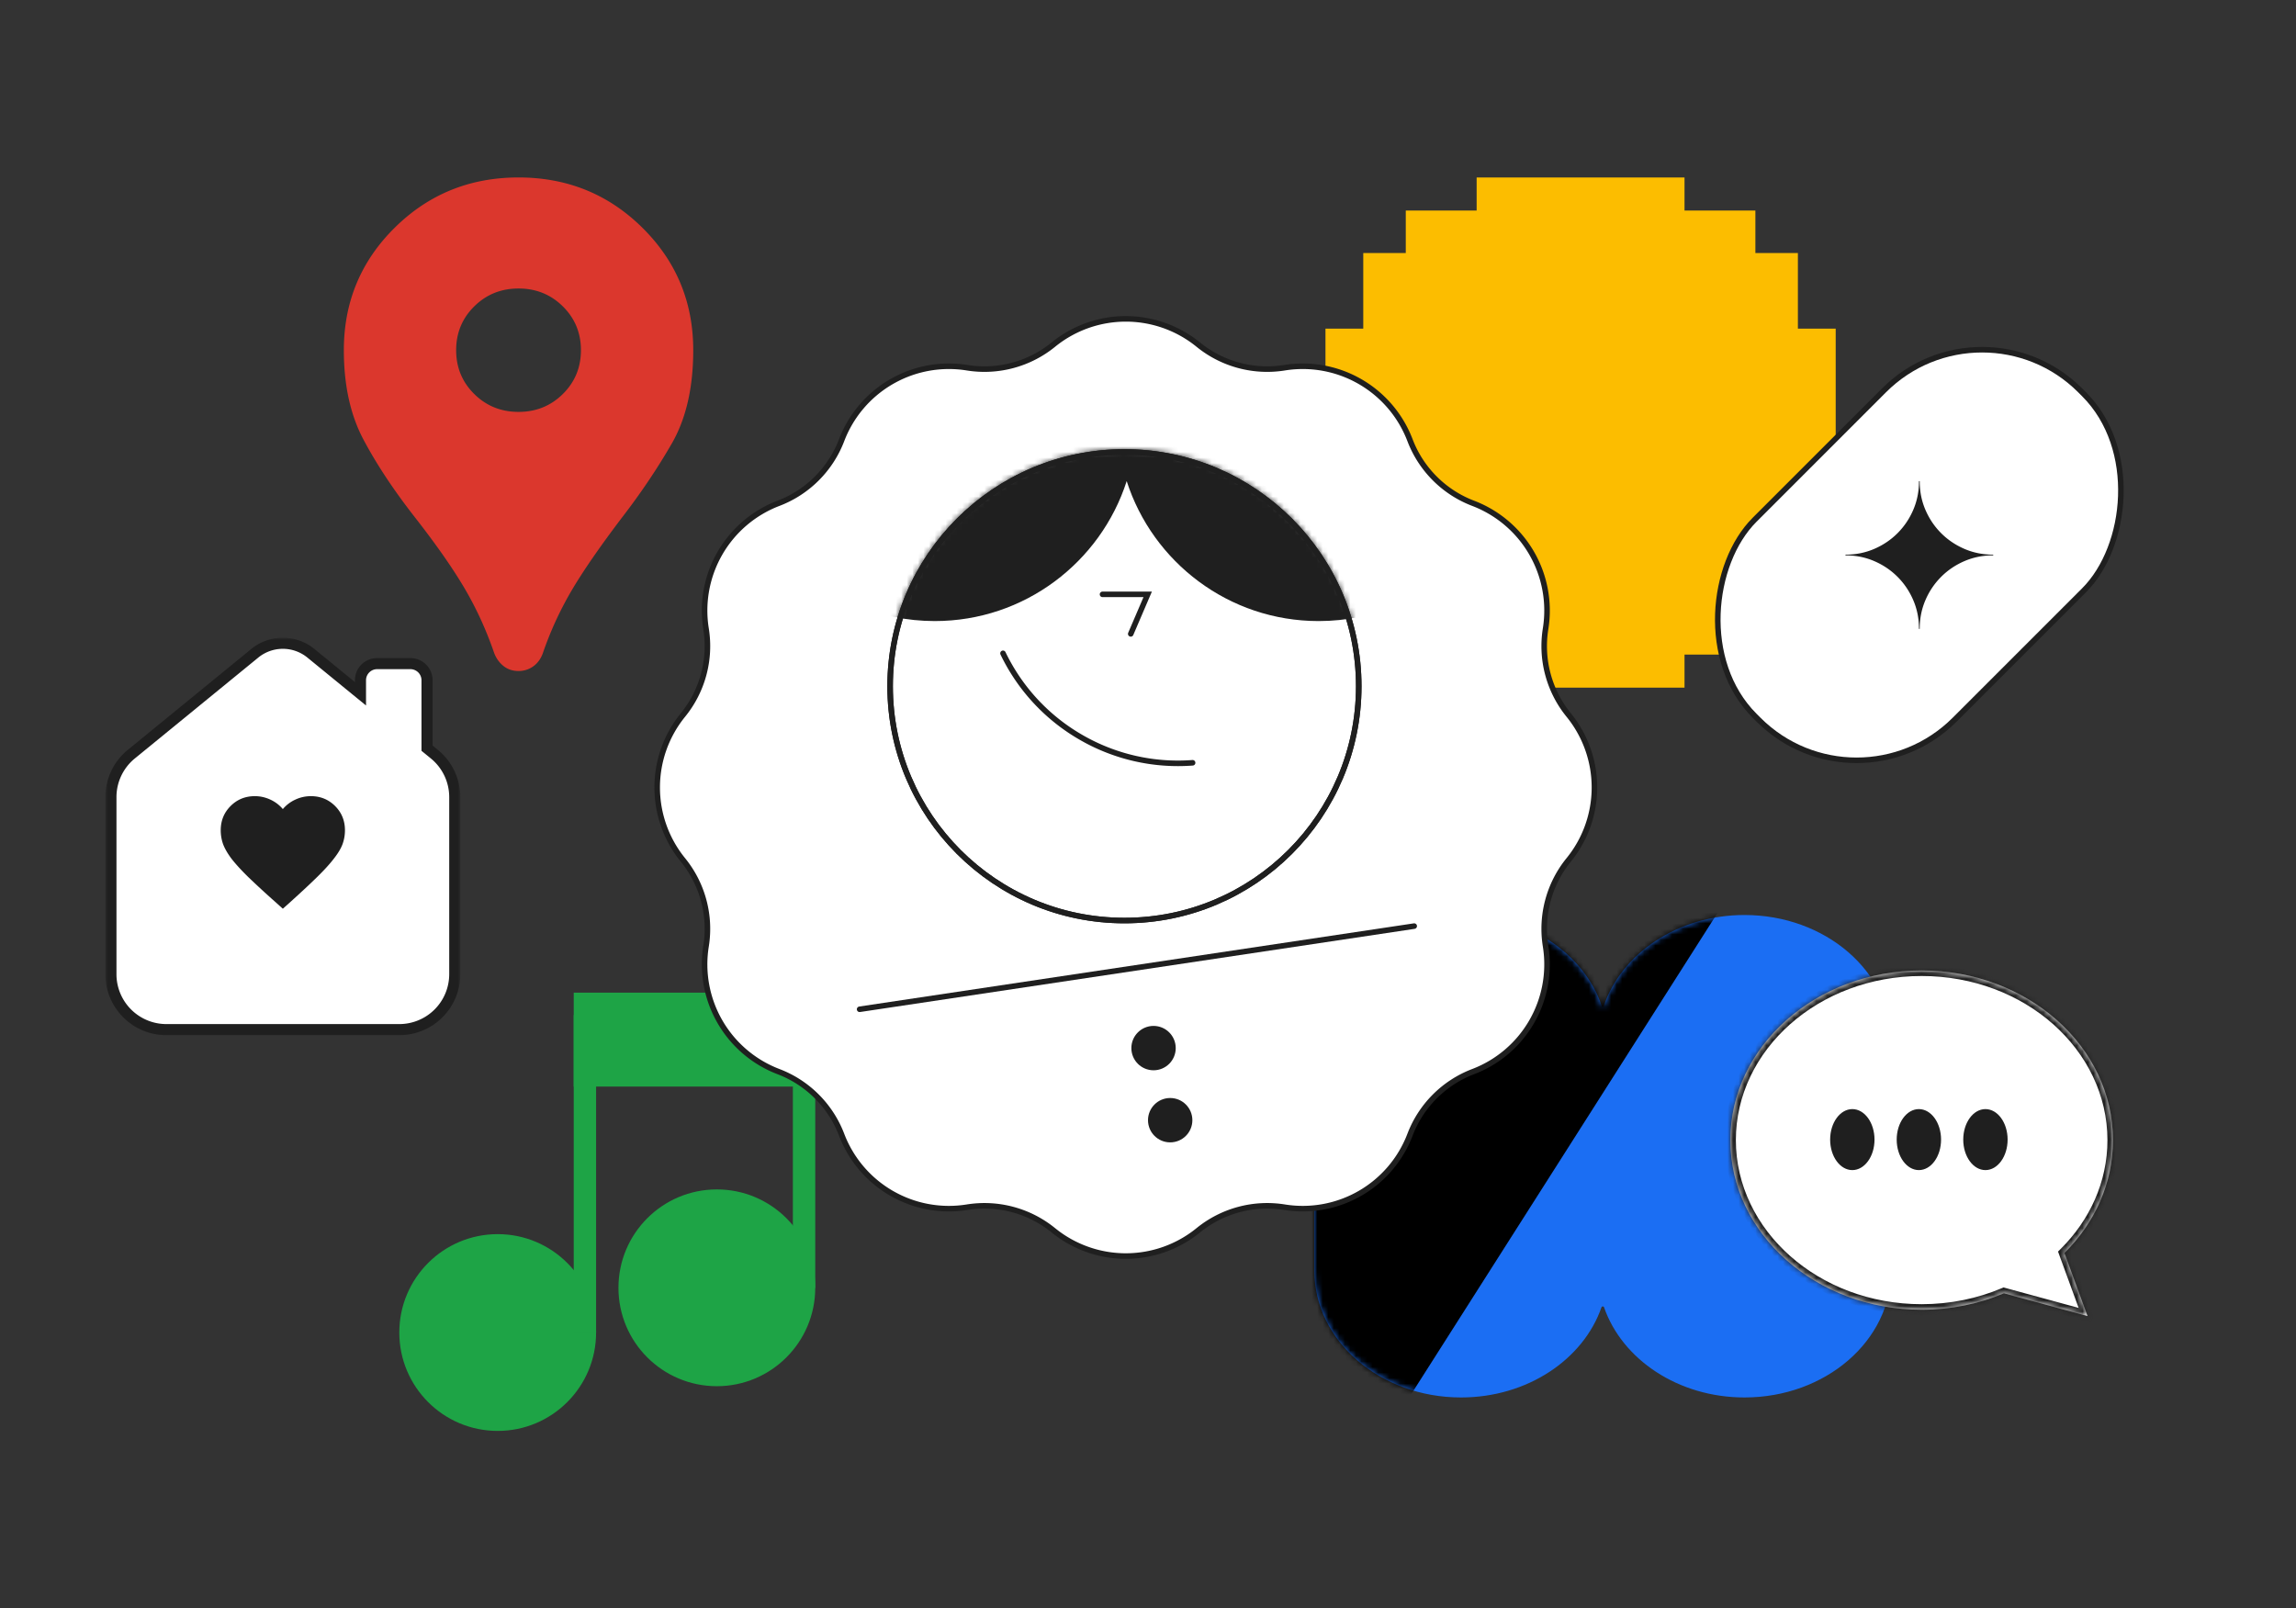 <svg width="414" height="290" viewBox="0 0 414 290" fill="none" xmlns="http://www.w3.org/2000/svg"><rect x="0" y="0" width="414" height="290" fill="#333333" stroke="none"/><path d="M303.741 32h-37.482v5.963h-12.778v7.667h-7.666v13.63H239v37.48h6.815v13.63h7.666v7.667h12.778V124h37.482v-5.963h12.778v-7.667h7.666V96.74H331V59.26h-6.815V45.63h-7.666v-7.667h-12.778V32z" fill="#FCBD00"/><path d="M89.742 258.032c9.798 0 17.742-7.943 17.742-17.742 0-9.798-7.944-17.742-17.742-17.742-9.799 0-17.742 7.944-17.742 17.742 0 9.799 7.943 17.742 17.742 17.742zM129.258 249.968c9.799 0 17.742-7.944 17.742-17.742 0-9.799-7.943-17.742-17.742-17.742-9.799 0-17.742 7.943-17.742 17.742 0 9.798 7.943 17.742 17.742 17.742zM147 179v16.936h-43.548V179z" fill="#1EA446"/><path fill="#1EA446" d="M107.484 183.032v57.258h-4.032v-57.258zM147 179v53.226h-4.032V179z"/><path d="M93.5 121c-1.05 0-1.95-.297-2.7-.89-.75-.593-1.313-1.372-1.688-2.336-1.424-4.154-3.206-8.047-5.343-11.681-2.138-3.635-5.119-7.9-8.944-12.794C71 88.404 67.906 83.73 65.544 79.28 63.18 74.831 62 69.454 62 63.15c0-8.678 3.056-16.038 9.169-22.083C77.28 35.022 84.725 32 93.5 32s16.219 3.022 22.331 9.067C121.944 47.11 125 54.472 125 63.15c0 6.75-1.294 12.367-3.881 16.854-2.588 4.487-5.569 8.919-8.944 13.295-4.05 5.34-7.106 9.771-9.169 13.294a61.83 61.83 0 0 0-5.118 11.181c-.376 1.038-.957 1.835-1.744 2.392A4.477 4.477 0 0 1 93.5 121zm0-46.725c3.15 0 5.813-1.075 7.988-3.226 2.175-2.151 3.262-4.784 3.262-7.899s-1.087-5.748-3.262-7.899c-2.175-2.15-4.838-3.226-7.988-3.226-3.15 0-5.813 1.075-7.987 3.226-2.175 2.151-3.263 4.784-3.263 7.899s1.088 5.748 3.263 7.899c2.174 2.15 4.837 3.226 7.987 3.226z" fill="#DB372D"/><path d="M263.441 252C248.838 252 237 241.778 237 229.168v-41.336c0-12.61 11.838-22.832 26.441-22.832 12.042 0 22.205 6.952 25.398 16.462.021.062.086.106.161.106.075 0 .14-.044.161-.106 3.193-9.51 13.356-16.462 25.398-16.462C329.162 165 341 175.222 341 187.832v41.336c0 12.61-11.838 22.832-26.441 22.832-11.964 0-22.072-6.862-25.334-16.277-.03-.085-.121-.145-.225-.145-.104 0-.195.06-.225.145-3.262 9.415-13.37 16.277-25.334 16.277z" fill="#1B6EF3"/><mask id="a" style="mask-type:alpha" maskUnits="userSpaceOnUse" x="237" y="165" width="104" height="87"><path d="M263.441 252C248.838 252 237 241.778 237 229.168v-41.336c0-12.61 11.838-22.832 26.441-22.832 12.042 0 22.205 6.952 25.398 16.462.021.062.086.106.161.106.075 0 .14-.044.161-.106 3.193-9.51 13.356-16.462 25.398-16.462C329.162 165 341 175.222 341 187.832v41.336c0 12.61-11.838 22.832-26.441 22.832-11.964 0-22.072-6.862-25.334-16.277-.03-.085-.121-.145-.225-.145-.104 0-.195.06-.225.145-3.262 9.415-13.37 16.277-25.334 16.277z" fill="#1B6EF3"/></mask><g mask="url(#a)"><path d="M312 161l-63.5 99.779H226L210 161h102z" fill="#000"/></g><path d="M189.938 62.142a19.697 19.697 0 0 1-15.555 4.168 20.698 20.698 0 0 0-22.624 13.062 19.697 19.697 0 0 1-11.387 11.387 20.698 20.698 0 0 0-13.062 22.624 19.7 19.7 0 0 1-4.168 15.555 20.7 20.7 0 0 0 0 26.124 19.7 19.7 0 0 1 4.168 15.555 20.698 20.698 0 0 0 13.062 22.624c5.245 2 9.387 6.142 11.387 11.387a20.698 20.698 0 0 0 22.624 13.062 19.7 19.7 0 0 1 15.555 4.168 20.7 20.7 0 0 0 26.124 0 19.7 19.7 0 0 1 15.555-4.168 20.698 20.698 0 0 0 22.624-13.062c2-5.245 6.142-9.387 11.387-11.387a20.698 20.698 0 0 0 13.062-22.624 19.7 19.7 0 0 1 4.168-15.555 20.7 20.7 0 0 0 0-26.124 19.7 19.7 0 0 1-4.168-15.555 20.698 20.698 0 0 0-13.062-22.624 19.697 19.697 0 0 1-11.387-11.387 20.698 20.698 0 0 0-22.624-13.062 19.697 19.697 0 0 1-15.555-4.168 20.699 20.699 0 0 0-26.124 0z" fill="#fff" stroke="#1F1F1F"/><circle cx="208" cy="189" r="4" fill="#1F1F1F"/><circle cx="211" cy="202" r="4" fill="#1F1F1F"/><circle cx="202.75" cy="123.75" r="42.25" fill="#fff" stroke="#1F1F1F"/><mask id="b" style="mask-type:alpha" maskUnits="userSpaceOnUse" x="160" y="81" width="86" height="86"><circle cx="202.75" cy="123.75" r="42.75" fill="#fff"/></mask><g mask="url(#b)"><path d="M215.042 137.55a34.905 34.905 0 0 1-20.136-4.599 34.91 34.91 0 0 1-14.051-15.138M198.802 107.178h8.143l-3.054 7.125" stroke="#1F1F1F" stroke-linecap="round"/><path fill-rule="evenodd" clip-rule="evenodd" d="M132.212 75.656c0 20.049 16.29 36.338 36.338 36.338 16.179 0 29.909-10.608 34.607-25.24 4.697 14.632 18.428 25.241 34.607 25.241 20.049 0 36.338-16.29 36.338-36.338 0-20.048-16.289-36.337-36.338-36.337-16.178 0-29.909 10.608-34.607 25.239-4.697-14.632-18.428-25.24-34.607-25.24-20.048 0-36.338 16.29-36.338 36.337z" fill="#1F1F1F"/></g><circle cx="202.75" cy="123.75" r="42.25" stroke="#1F1F1F"/><path d="M155 182l100-15" stroke="#1F1F1F" stroke-linecap="round"/><rect x="357.397" y="52.707" width="51" height="83" rx="25" transform="rotate(45 357.397 52.707)" fill="#fff" stroke="#1F1F1F"/><g clip-path="url(#c)"><path d="M346.083 113.416c-.044 0-.066-.022-.066-.066 0-1.823-.345-3.534-1.034-5.134-.688-1.6-1.633-3-2.833-4.2-1.2-1.2-2.6-2.144-4.2-2.833-1.6-.689-3.311-1.033-5.133-1.033-.045 0-.067-.023-.067-.067 0-.044.022-.067.067-.067 1.822 0 3.533-.344 5.133-1.033s3-1.633 4.2-2.833c1.2-1.2 2.145-2.6 2.833-4.2.689-1.6 1.034-3.311 1.034-5.134 0-.044.022-.066.066-.066.045 0 .067.022.067.066 0 1.823.345 3.534 1.033 5.134.689 1.6 1.634 3 2.834 4.2 1.2 1.2 2.6 2.144 4.2 2.833 1.6.689 3.311 1.033 5.133 1.033.045 0 .067.023.067.067 0 .044-.022.067-.067.067-1.822 0-3.533.344-5.133 1.033s-3 1.633-4.2 2.833a13.34 13.34 0 0 0-2.834 4.2c-.688 1.6-1.033 3.311-1.033 5.134 0 .044-.022.066-.067.066z" fill="#1F1F1F"/></g><mask id="d" fill="#fff"><path fill-rule="evenodd" clip-rule="evenodd" d="M372.251 225.949c5.441-5.408 8.749-12.541 8.749-20.358C381 188.696 365.554 175 346.5 175c-19.054 0-34.5 13.696-34.5 30.591 0 16.894 15.446 30.59 34.5 30.59 5.311 0 10.342-1.064 14.836-2.965l15.074 4.107-4.159-11.374z"/></mask><path fill-rule="evenodd" clip-rule="evenodd" d="M372.251 225.949c5.441-5.408 8.749-12.541 8.749-20.358C381 188.696 365.554 175 346.5 175c-19.054 0-34.5 13.696-34.5 30.591 0 16.894 15.446 30.59 34.5 30.59 5.311 0 10.342-1.064 14.836-2.965l15.074 4.107-4.159-11.374z" fill="#fff"/><path d="M372.251 225.949l-.705-.709-.455.451.22.602.94-.344zm-10.915 7.267l.262-.965-.333-.091-.319.135.39.921zm15.074 4.107l-.263.965 1.867.508-.665-1.817-.939.344zm3.59-31.732c0 7.524-3.181 14.409-8.454 19.649l1.409 1.419c5.611-5.576 9.045-12.957 9.045-21.068h-2zM346.5 176c18.618 0 33.5 13.358 33.5 29.591h2C382 188.034 365.99 174 346.5 174v2zM313 205.591C313 189.358 327.882 176 346.5 176v-2c-19.49 0-35.5 14.034-35.5 31.591h2zm33.5 29.59c-18.618 0-33.5-13.358-33.5-29.59h-2c0 17.556 16.01 31.59 35.5 31.59v-2zm14.446-2.886c-4.371 1.849-9.269 2.886-14.446 2.886v2c5.445 0 10.608-1.091 15.225-3.044l-.779-1.842zm15.727 4.063l-15.075-4.107-.525 1.93 15.074 4.107.526-1.93zm-5.362-10.065l4.16 11.373 1.878-.687-4.159-11.373-1.879.687z" fill="#1F1F1F" mask="url(#d)"/><ellipse cx="334" cy="205.5" rx="4" ry="5.5" fill="#1F1F1F"/><ellipse cx="346" cy="205.5" rx="4" ry="5.5" fill="#1F1F1F"/><ellipse cx="358" cy="205.5" rx="4" ry="5.5" fill="#1F1F1F"/><mask id="e" maskUnits="userSpaceOnUse" x="19" y="115" width="64" height="72" fill="#000"><path fill="#fff" d="M19 115h64v72H19z"/><path fill-rule="evenodd" clip-rule="evenodd" d="M23.672 136.001A10 10 0 0 0 20 143.744v31.924c0 5.523 4.477 10 10 10h42c5.523 0 10-4.477 10-10v-31.924a10 10 0 0 0-3.672-7.743L77 134.916v-12.248a3 3 0 0 0-3-3h-6a3 3 0 0 0-3 3v2.441l-8.938-7.304a8 8 0 0 0-10.124 0l-22.266 18.196z"/></mask><path fill-rule="evenodd" clip-rule="evenodd" d="M23.672 136.001A10 10 0 0 0 20 143.744v31.924c0 5.523 4.477 10 10 10h42c5.523 0 10-4.477 10-10v-31.924a10 10 0 0 0-3.672-7.743L77 134.916v-12.248a3 3 0 0 0-3-3h-6a3 3 0 0 0-3 3v2.441l-8.938-7.304a8 8 0 0 0-10.124 0l-22.266 18.196z" fill="#fff"/><path d="M23.672 136.001l-.633-.774.633.774zm54.656 0l.633-.774-.633.774zM77 134.916l-.633.774-.367-.3v-.474h1zm-12-9.807h1v2.109l-1.633-1.334.633-.775zm-8.938-7.304l.633-.774-.633.774zm-10.124 0l-.633-.774.633.774zM19 143.744a11 11 0 0 1 4.04-8.517l1.265 1.548A9.002 9.002 0 0 0 21 143.744h-2zm0 31.924v-31.924h2v31.924h-2zm11 11c-6.075 0-11-4.924-11-11h2a9 9 0 0 0 9 9v2zm42 0H30v-2h42v2zm11-11c0 6.076-4.925 11-11 11v-2a9 9 0 0 0 9-9h2zm0-31.924v31.924h-2v-31.924h2zm-4.04-8.517a11 11 0 0 1 4.04 8.517h-2a9.002 9.002 0 0 0-3.305-6.969l1.266-1.548zm-1.327-1.086l1.328 1.086-1.266 1.548-1.328-1.085 1.266-1.549zM78 122.668v12.248h-2v-12.248h2zm-4-4a4 4 0 0 1 4 4h-2a2 2 0 0 0-2-2v-2zm-6 0h6v2h-6v-2zm-4 4a4 4 0 0 1 4-4v2a2 2 0 0 0-2 2h-2zm0 2.441v-2.441h2v2.441h-2zm-7.305-8.078l8.938 7.304-1.266 1.549-8.938-7.304 1.266-1.549zm-11.39 0a9 9 0 0 1 11.39 0l-1.266 1.549a6.998 6.998 0 0 0-8.858 0l-1.266-1.549zm-22.266 18.196l22.266-18.196 1.266 1.549-22.266 18.195-1.266-1.548z" fill="#1F1F1F" mask="url(#e)"/><g clip-path="url(#f)"><path d="M51 163.868l-1.458-1.312a158.823 158.823 0 0 1-4.813-4.434c-1.264-1.244-2.265-2.343-3.004-3.296-.72-.972-1.225-1.856-1.517-2.654a7.532 7.532 0 0 1-.408-2.45c0-1.73.593-3.189 1.78-4.375 1.185-1.186 2.644-1.779 4.374-1.779.953 0 1.877.204 2.771.613a6.424 6.424 0 0 1 2.275 1.72 6.424 6.424 0 0 1 2.275-1.72 6.593 6.593 0 0 1 2.77-.613c1.731 0 3.19.593 4.376 1.779 1.186 1.186 1.779 2.645 1.779 4.375 0 .836-.136 1.643-.408 2.421-.273.778-.778 1.643-1.517 2.596-.72.953-1.72 2.061-3.004 3.325-1.264 1.244-2.888 2.761-4.871 4.55l-1.4 1.254z" fill="#1F1F1F"/></g><defs><clipPath id="c"><path fill="#fff" transform="translate(320.083 84.083)" d="M0 0h52v32H0z"/></clipPath><clipPath id="f"><path fill="#fff" transform="translate(39 142.068)" d="M0 0h24v24H0z"/></clipPath></defs></svg>